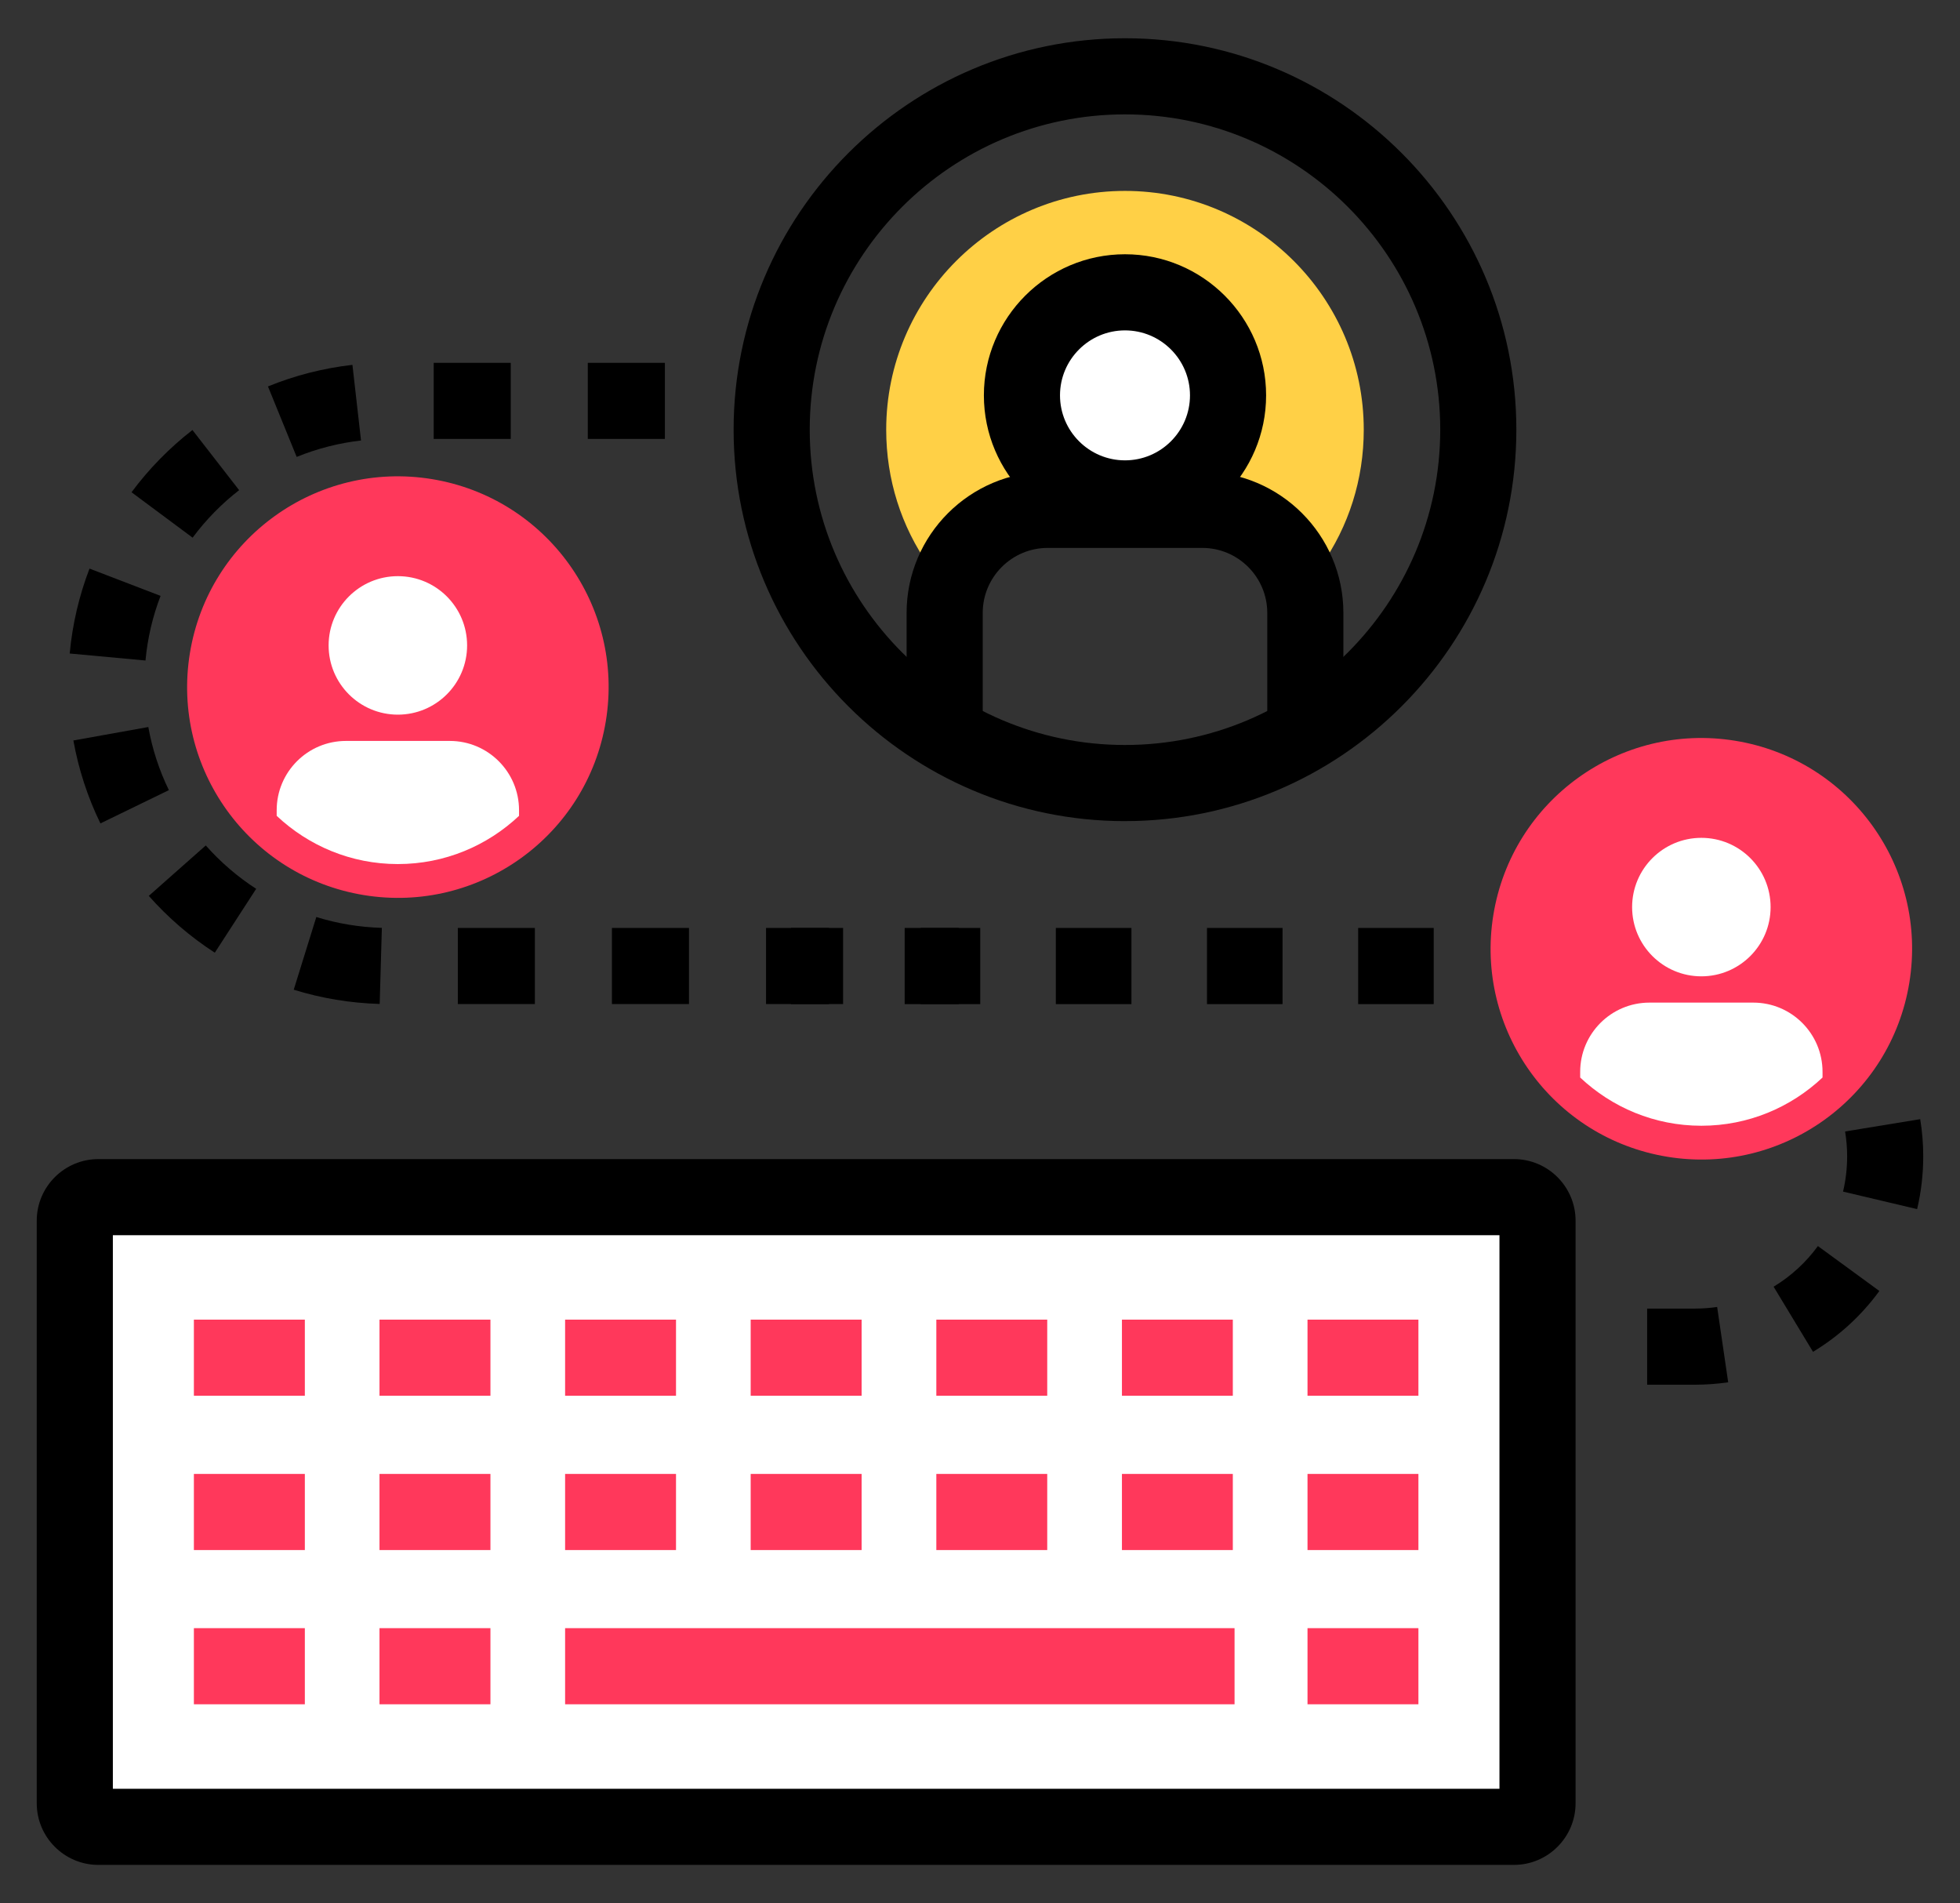 <?xml version="1.0" encoding="UTF-8"?>
<svg id="a" data-name="Layer 1" xmlns="http://www.w3.org/2000/svg" width="103" height="100" viewBox="0 0 103 100">
  <rect x="0" y="0" width="103" height="100" fill="#333333" stroke="none"/>
  <g>
    <g>
      <path d="m5.17,62.903h74.389c.684,0,1.239.555,1.239,1.239v30.61c0,.683-.554,1.237-1.237,1.237H5.17c-.684,0-1.239-.555-1.239-1.239v-30.608c0-.684.555-1.239,1.239-1.239Z" fill="#fff"/>
      <path d="m79.559,97.99H5.17c-1.786,0-3.239-1.453-3.239-3.239v-30.61c0-1.785,1.453-3.237,3.239-3.237h74.389c1.785,0,3.239,1.452,3.239,3.237v30.61c0,1.786-1.454,3.239-3.239,3.239Zm-73.628-4h72.867v-29.087H5.931v29.087Z"/>
    </g>
    <g>
      <g>
        <rect x="10.189" y="69.34" width="5.831" height="4" fill="#ff385b"/>
        <rect x="19.943" y="69.34" width="5.83" height="4" fill="#ff385b"/>
        <rect x="29.697" y="69.34" width="5.828" height="4" fill="#ff385b"/>
        <rect x="39.449" y="69.34" width="5.83" height="4" fill="#ff385b"/>
        <rect x="49.205" y="69.34" width="5.828" height="4" fill="#ff385b"/>
        <rect x="58.959" y="69.34" width="5.827" height="4" fill="#ff385b"/>
        <rect x="68.711" y="69.34" width="5.828" height="4" fill="#ff385b"/>
      </g>
      <g>
        <rect x="10.189" y="77.447" width="5.831" height="4" fill="#ff385b"/>
        <rect x="19.943" y="77.447" width="5.83" height="4" fill="#ff385b"/>
        <rect x="29.697" y="77.447" width="5.828" height="4" fill="#ff385b"/>
        <rect x="39.449" y="77.447" width="5.83" height="4" fill="#ff385b"/>
        <rect x="49.205" y="77.447" width="5.828" height="4" fill="#ff385b"/>
        <rect x="58.959" y="77.447" width="5.827" height="4" fill="#ff385b"/>
        <rect x="68.711" y="77.447" width="5.828" height="4" fill="#ff385b"/>
      </g>
      <g>
        <rect x="10.189" y="85.551" width="5.831" height="4" fill="#ff385b"/>
        <rect x="19.943" y="85.551" width="5.83" height="4" fill="#ff385b"/>
        <rect x="29.697" y="85.551" width="35.18" height="4" fill="#ff385b"/>
        <rect x="68.711" y="85.551" width="5.828" height="4" fill="#ff385b"/>
      </g>
    </g>
  </g>
  <g>
    <rect x="38.988" y="19.063" width="2" height="4"/>
    <path d="m44.305,52.759h-4.049v-4h4.049v4Zm-8.098,0h-4.05v-4h4.05v4Zm-8.099,0h-4.049v-4h4.049v4Zm-8.155-.007c-1.537-.044-3.058-.296-4.517-.748l1.187-3.82c1.111.345,2.271.537,3.444.57l-.114,3.998Zm-8.664-2.692c-1.285-.832-2.453-1.837-3.47-2.986l2.995-2.65c.776.877,1.668,1.644,2.648,2.279l-2.174,3.357Zm-6.012-6.794c-.672-1.381-1.149-2.848-1.421-4.358l3.938-.707c.206,1.149.569,2.266,1.081,3.316l-3.598,1.749Zm2.369-8.56l-3.983-.368c.142-1.53.492-3.031,1.041-4.461l3.734,1.433c-.418,1.088-.685,2.231-.792,3.396Zm2.477-6.454l-3.211-2.387c.914-1.23,1.992-2.33,3.201-3.27l2.454,3.16c-.925.718-1.748,1.558-2.444,2.496Zm5.468-4.243l-1.509-3.704c1.418-.579,2.912-.96,4.439-1.134l.451,3.975c-1.164.132-2.302.423-3.382.863Zm19.349-.945h-4.05v-4h4.05v4Zm-8.099,0h-4.049v-4h4.049v4Z"/>
    <rect x="48.384" y="48.759" width="2" height="4"/>
  </g>
  <g>
    <rect x="41.569" y="48.759" width="2" height="4"/>
    <path d="m89.069,72.759h-2.509v-4h2.509c.392,0,.785-.028,1.169-.085l.58,3.958c-.575.084-1.164.127-1.749.127Zm6.207-1.728l-2.071-3.422c.913-.553,1.696-1.27,2.328-2.135l3.23,2.36c-.945,1.293-2.118,2.369-3.486,3.196Zm5.472-7.498l-3.894-.921c.144-.603.215-1.226.215-1.853,0-.437-.036-.877-.107-1.306l3.947-.647c.105.642.159,1.3.159,1.953,0,.938-.108,1.87-.321,2.773Zm-4.901-7.026c-.569-.904-1.301-1.676-2.175-2.292l2.305-3.27c1.308.923,2.402,2.077,3.256,3.432l-3.386,2.13Zm-5.059-3.562c-.561-.122-1.14-.185-1.719-.185h-1.811v-4h1.811c.864,0,1.729.093,2.569.276l-.851,3.908Zm-7.501-.185h-3.972v-4h3.972v4Zm-7.943,0h-3.971v-4h3.971v4Zm-7.945,0h-3.971v-4h3.971v4Zm-7.941,0h-3.973v-4h3.973v4Zm-7.945,0h-3.971v-4h3.971v4Z"/>
    <rect x="80.569" y="68.759" width="2" height="4"/>
  </g>
  <g>
    <circle cx="20.908" cy="36.103" r="11.074" transform="translate(-18.088 50.93) rotate(-80.741)" fill="#ff385b"/>
    <path d="m24.547,33.913c0,2.009-1.63,3.638-3.639,3.638s-3.639-1.629-3.639-3.638,1.629-3.639,3.639-3.639,3.639,1.629,3.639,3.639Z" fill="#fff"/>
    <path d="m23.639,38.932h-5.459c-2.01,0-3.64,1.63-3.64,3.64v.296c1.665,1.568,3.901,2.534,6.368,2.534s4.704-.966,6.368-2.534v-.296c0-2.01-1.629-3.64-3.638-3.64Z" fill="#fff"/>
  </g>
  <g>
    <circle cx="89.408" cy="49.853" r="11.074" transform="translate(25.82 130.076) rotate(-80.742)" fill="#ff385b"/>
    <path d="m93.047,47.663c0,2.009-1.63,3.638-3.639,3.638s-3.639-1.629-3.639-3.638,1.629-3.639,3.639-3.639,3.639,1.629,3.639,3.639Z" fill="#fff"/>
    <path d="m92.139,52.682h-5.459c-2.01,0-3.64,1.63-3.64,3.64v.296c1.665,1.568,3.901,2.534,6.368,2.534s4.704-.966,6.368-2.534v-.296c0-2.01-1.629-3.64-3.638-3.64Z" fill="#fff"/>
  </g>
  <g>
    <path d="m59.12,43.146c-11.343,0-20.568-9.226-20.568-20.567S47.777,2.01,59.12,2.01s20.566,9.228,20.566,20.568-9.226,20.567-20.566,20.567Zm0-37.136c-9.136,0-16.568,7.433-16.568,16.568s7.433,16.567,16.568,16.567,16.566-7.432,16.566-16.567-7.432-16.568-16.566-16.568Z"/>
    <path d="m48.821,29.739c-1.464-2.084-2.25-4.555-2.25-7.16,0-6.918,5.628-12.548,12.549-12.548s12.547,5.63,12.547,12.548c0,2.604-.786,5.075-2.25,7.159-.985-2.481-3.409-4.239-6.237-4.239h-8.121c-2.828,0-5.252,1.759-6.237,4.24Z" fill="#ffd046"/>
    <g>
      <path d="m64.535,20.774c0,2.99-2.425,5.415-5.415,5.415s-5.416-2.425-5.416-5.415,2.425-5.414,5.416-5.414,5.415,2.424,5.415,5.414Z" fill="#fff"/>
      <path d="m59.12,28.189c-4.089,0-7.416-3.326-7.416-7.415s3.327-7.414,7.416-7.414,7.415,3.326,7.415,7.414-3.326,7.415-7.415,7.415Zm0-10.829c-1.884,0-3.416,1.531-3.416,3.414s1.532,3.415,3.416,3.415,3.415-1.532,3.415-3.415-1.532-3.414-3.415-3.414Z"/>
    </g>
    <path d="m70.596,38.453h-4v-6.247c0-1.884-1.532-3.416-3.416-3.416h-8.121c-1.884,0-3.416,1.532-3.416,3.416v6.247h-4v-6.247c0-4.089,3.327-7.416,7.416-7.416h8.121c4.09,0,7.416,3.327,7.416,7.416v6.247Z"/>
  </g>
</svg>